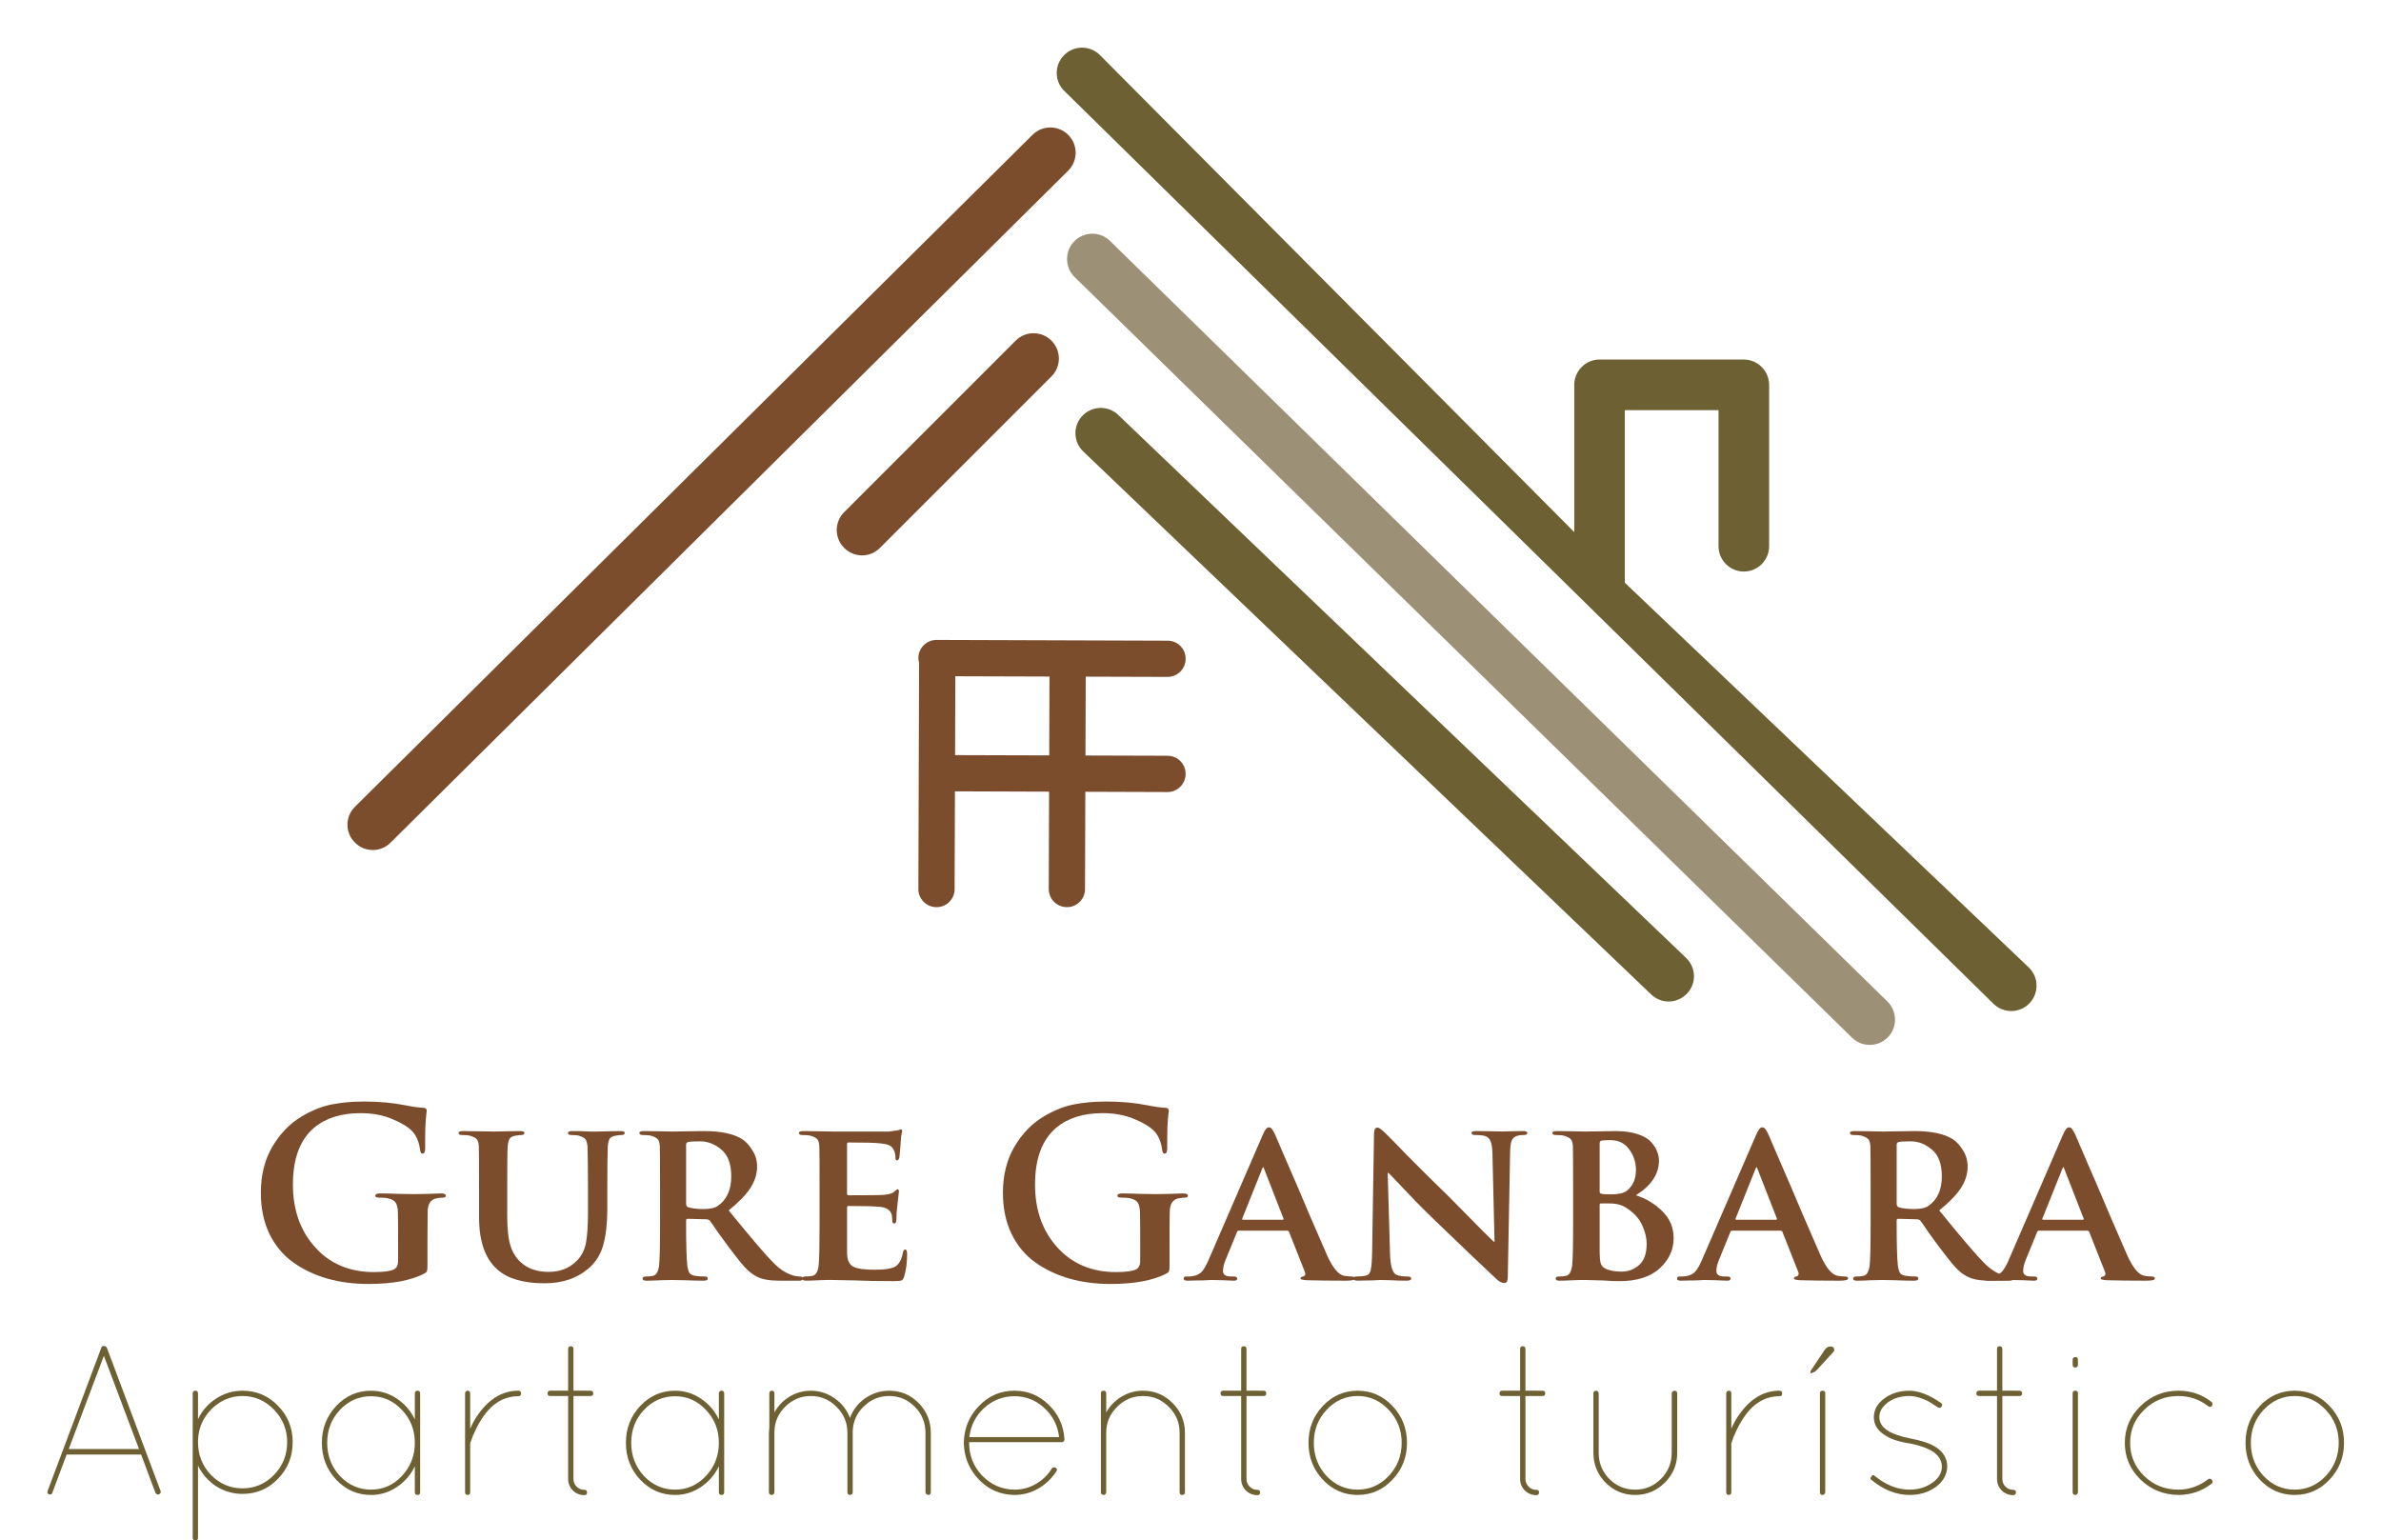<?xml version="1.0" encoding="utf-8"?>
<!-- Generator: Adobe Illustrator 16.0.0, SVG Export Plug-In . SVG Version: 6.00 Build 0)  -->
<!DOCTYPE svg PUBLIC "-//W3C//DTD SVG 1.1//EN" "http://www.w3.org/Graphics/SVG/1.1/DTD/svg11.dtd">
<svg version="1.1" id="Layer_1" xmlns="http://www.w3.org/2000/svg" xmlns:xlink="http://www.w3.org/1999/xlink" x="0px" y="0px"
	 width="268.592px" height="173.778px" viewBox="0 0 268.592 173.778" enable-background="new 0 0 268.592 173.778"
	 xml:space="preserve">
<path fill="#7C4D2D" d="M118.359,85.215l-10.619-0.031l0.028-8.896l10.619,0.033L118.359,85.215z M131.754,85.263l-0.005-0.007
	l-9.301-0.028l0.03-8.895l9.181,0.028c1.13,0.027,2.061-0.866,2.088-1.994c0.018-0.553-0.183-1.069-0.561-1.465
	c-0.378-0.393-0.882-0.619-1.433-0.627l-25.976-0.085c0,0-0.002,0-0.002,0c-0.001,0-0.002,0-0.004,0h-0.078
	c-1.125-0.025-2.066,0.871-2.093,1.995c-0.005,0.201,0.029,0.396,0.08,0.586l-0.08,25.475c-0.027,1.131,0.865,2.063,1.998,2.089
	c0.546,0.014,1.067-0.184,1.46-0.562c0.396-0.379,0.62-0.882,0.629-1.433l0.037-11.07l10.62,0.037l-0.035,10.938
	c-0.027,1.131,0.866,2.063,1.998,2.089c0.547,0.014,1.067-0.184,1.459-0.562c0.395-0.379,0.62-0.882,0.631-1.433l0.036-11.02
	l9.222,0.031c1.128,0.031,2.062-0.872,2.09-1.995c0.015-0.549-0.186-1.071-0.564-1.466
	C132.807,85.495,132.301,85.272,131.754,85.263z M118.612,38.427c-1.115-1.114-2.93-1.114-4.039,0L95.227,57.777
	c-0.539,0.536-0.836,1.25-0.836,2.019c0,0.757,0.297,1.478,0.836,2.011c0.538,0.542,1.254,0.845,2.02,0.845
	c0.764,0,1.477-0.302,2.016-0.843l19.349-19.346C119.726,41.351,119.726,39.543,118.612,38.427z M121.339,17.235
	c0-0.768-0.299-1.482-0.836-2.018c-1.111-1.117-2.919-1.117-4.036,0c-0.005,0-76.432,75.801-76.432,75.801
	c-0.542,0.537-0.839,1.249-0.839,2.015c0,0.763,0.296,1.478,0.839,2.011c0.533,0.547,1.257,0.846,2.025,0.846
	c0.757,0,1.478-0.299,2.011-0.846l76.431-75.794C121.041,18.714,121.339,17.993,121.339,17.235z"/>
<path fill="#6D6133" d="M228.903,109.178L183.29,65.733V46.271h10.571v15.348c0,1.578,1.28,2.856,2.853,2.856
	c1.573,0,2.854-1.279,2.854-2.856V43.417c0-1.57-1.28-2.857-2.854-2.857h-16.28c-1.569,0-2.848,1.287-2.848,2.857v16.609
	L124.079,6.211c-0.537-0.542-1.261-0.836-2.016-0.836c-0.766,0-1.483,0.294-2.012,0.836l-0.004,0.002
	c-0.543,0.538-0.841,1.25-0.841,2.019c0,0.757,0.298,1.476,0.841,2.014l104.81,102.971c0.539,0.536,1.263,0.836,2.022,0.836
	c0.762,0,1.484-0.3,2.022-0.836c0.538-0.544,0.835-1.262,0.835-2.019C229.738,110.435,229.441,109.721,228.903,109.178z
	 M126.19,46.852c-1.109-1.114-2.924-1.114-4.035,0c-0.542,0.538-0.838,1.252-0.838,2.021c0,0.76,0.296,1.476,0.838,2.014v0.002
	l64.064,61.25c1.111,1.118,2.915,1.118,4.031,0c0.542-0.537,0.84-1.251,0.84-2.016c0-0.764-0.298-1.476-0.84-2.019L126.19,46.852z"
	/>
<path fill="#9C9076" d="M121.204,31.233c-0.539-0.536-0.831-1.257-0.831-2.016c0-0.762,0.293-1.477,0.831-2.016
	c1.109-1.116,2.924-1.116,4.035,0l87.699,85.802c0.538,0.541,0.83,1.259,0.83,2.022c0,0.763-0.293,1.473-0.83,2.014
	c-1.112,1.114-2.925,1.114-4.04,0L121.204,31.233"/>
<path fill="#7C4D2D" d="M48.221,139.827v2.888c0,0.351-0.018,0.578-0.053,0.683c-0.035,0.088-0.131,0.175-0.289,0.263
	c-1.505,0.787-3.614,1.181-6.326,1.181c-1.663,0-3.203-0.2-4.62-0.604c-1.417-0.402-2.695-1.006-3.833-1.812
	c-1.138-0.805-2.039-1.881-2.704-3.229c-0.647-1.348-0.971-2.896-0.971-4.646c0-1.978,0.429-3.701,1.286-5.171
	c0.875-1.487,1.969-2.625,3.281-3.412c1.138-0.683,2.257-1.138,3.36-1.365c1.12-0.228,2.354-0.341,3.701-0.341
	c1.697,0,3.246,0.14,4.646,0.42c0.893,0.175,1.584,0.271,2.074,0.288c0.245,0.018,0.367,0.122,0.367,0.315
	c0,0.018-0.017,0.166-0.052,0.446c-0.035,0.279-0.07,0.752-0.105,1.417c-0.018,0.666-0.026,1.479-0.026,2.441
	c0,0.367-0.096,0.552-0.289,0.552c-0.141,0-0.228-0.114-0.263-0.342c-0.122-0.944-0.42-1.671-0.893-2.179
	c-0.49-0.508-1.251-0.971-2.284-1.391c-1.033-0.438-2.222-0.656-3.57-0.656c-2.153,0-3.885,0.542-5.198,1.627
	c-1.61,1.348-2.415,3.491-2.415,6.432c0,2.87,0.84,5.232,2.52,7.087c1.68,1.855,3.885,2.783,6.615,2.783
	c1.067,0,1.811-0.097,2.231-0.289c0.333-0.157,0.499-0.481,0.499-0.972v-2.467c0-1.54-0.009-2.573-0.026-3.098
	c-0.017-0.455-0.105-0.797-0.262-1.024c-0.158-0.227-0.446-0.385-0.867-0.472c-0.21-0.053-0.551-0.079-1.023-0.079
	c-0.263,0-0.394-0.069-0.394-0.21c0-0.175,0.184-0.263,0.551-0.263c0.508,0,1.217,0.018,2.126,0.053
	c0.91,0.018,1.47,0.026,1.68,0.026c0.262,0,0.761-0.009,1.496-0.026c0.752-0.035,1.277-0.053,1.575-0.053
	c0.35,0,0.525,0.088,0.525,0.263c0,0.141-0.114,0.21-0.341,0.21c-0.158,0-0.394,0.026-0.709,0.079
	c-0.647,0.122-0.98,0.621-0.998,1.496C48.23,137.202,48.221,138.253,48.221,139.827"/>
<path fill="#7C4D2D" d="M54.041,137.334v-3.281c0-2.905-0.009-4.48-0.026-4.726c-0.017-0.385-0.096-0.656-0.236-0.813
	c-0.14-0.157-0.394-0.289-0.761-0.394c-0.175-0.053-0.472-0.079-0.892-0.079c-0.263,0-0.394-0.078-0.394-0.236
	c0-0.14,0.167-0.21,0.499-0.21c0.455,0,1.103,0.009,1.942,0.026s1.348,0.026,1.522,0.026s0.639-0.009,1.391-0.026
	c0.752-0.018,1.277-0.026,1.575-0.026c0.332,0,0.499,0.07,0.499,0.21c0,0.158-0.122,0.236-0.367,0.236
	c-0.158,0-0.385,0.026-0.683,0.079s-0.508,0.166-0.63,0.341c-0.105,0.175-0.175,0.464-0.21,0.866
	c-0.036,0.473-0.053,2.048-0.053,4.726v3.123c0,1.54,0.14,2.713,0.42,3.518c0.28,0.788,0.726,1.418,1.339,1.891
	c0.752,0.595,1.724,0.893,2.914,0.893c1.26,0,2.293-0.395,3.098-1.182c0.578-0.542,0.945-1.225,1.103-2.048
	c0.157-0.84,0.236-1.969,0.236-3.386v-2.809c0-2.205-0.018-3.78-0.053-4.726c-0.035-0.385-0.114-0.656-0.236-0.813
	c-0.122-0.157-0.367-0.289-0.735-0.394c-0.175-0.053-0.455-0.079-0.84-0.079c-0.263,0-0.394-0.078-0.394-0.236
	c0-0.14,0.158-0.21,0.473-0.21c0.227,0,0.473,0,0.735,0c0.263,0,0.508,0.009,0.735,0.026c0.227,0,0.437,0.009,0.63,0.026
	c0.193,0,0.35,0,0.473,0h0.184c0.035,0,0.403-0.009,1.103-0.026c0.718-0.018,1.251-0.026,1.601-0.026c0.315,0,0.473,0.07,0.473,0.21
	c0,0.158-0.131,0.236-0.394,0.236c-0.157,0-0.385,0.026-0.682,0.079c-0.298,0.053-0.508,0.166-0.63,0.341
	c-0.105,0.175-0.175,0.464-0.21,0.866c-0.035,0.945-0.052,2.521-0.052,4.726v2.389c0,1.522-0.148,2.844-0.446,3.964
	c-0.298,1.119-0.884,2.038-1.759,2.756c-1.277,1.067-2.905,1.602-4.882,1.602c-2.363,0-4.122-0.508-5.276-1.522
	C54.741,142.032,54.041,140.063,54.041,137.334"/>
<path fill="#7C4D2D" d="M77.397,129.144v6.642c0,0.192,0.07,0.324,0.21,0.394c0.438,0.141,1.024,0.21,1.759,0.21
	c0.752,0,1.295-0.122,1.627-0.367c0.998-0.7,1.497-1.803,1.497-3.308c0-1.4-0.368-2.406-1.103-3.019
	c-0.735-0.63-1.54-0.945-2.415-0.945c-0.666,0-1.12,0.026-1.365,0.079C77.467,128.881,77.397,128.986,77.397,129.144 M74.458,137.99
	v-3.938c0-2.678-0.009-4.253-0.026-4.726c-0.017-0.385-0.096-0.656-0.236-0.813c-0.14-0.157-0.394-0.289-0.761-0.394
	c-0.192-0.053-0.499-0.079-0.918-0.079c-0.263,0-0.394-0.078-0.394-0.236c0-0.14,0.175-0.21,0.525-0.21
	c0.472,0,1.085,0.009,1.837,0.026c0.77,0.018,1.208,0.026,1.312,0.026c0.262,0,0.866-0.009,1.811-0.026
	c0.962-0.018,1.558-0.026,1.785-0.026c1.959,0,3.421,0.315,4.384,0.945c0.403,0.279,0.77,0.691,1.103,1.233
	c0.35,0.543,0.525,1.155,0.525,1.838c0,0.822-0.253,1.627-0.761,2.415c-0.508,0.771-1.322,1.61-2.441,2.52
	c2.503,3.081,4.191,5.058,5.066,5.933c0.805,0.805,1.627,1.296,2.467,1.471c0.158,0.035,0.341,0.052,0.551,0.052
	c0.193,0,0.289,0.079,0.289,0.236s-0.149,0.236-0.446,0.236h-2.205c-1.103,0-1.942-0.148-2.52-0.446
	c-0.473-0.228-0.936-0.586-1.391-1.076c-0.456-0.508-1.041-1.242-1.759-2.205c-0.333-0.438-0.761-1.023-1.287-1.759
	c-0.507-0.752-0.805-1.181-0.892-1.286c-0.105-0.104-0.246-0.157-0.42-0.157l-2.074-0.053c-0.122,0-0.184,0.062-0.184,0.184v0.315
	c0,2.38,0.043,3.964,0.131,4.751c0.052,0.385,0.131,0.665,0.236,0.84s0.324,0.289,0.656,0.342c0.332,0.052,0.708,0.078,1.128,0.078
	c0.193,0,0.289,0.079,0.289,0.236s-0.158,0.236-0.473,0.236c-0.525,0-1.251-0.018-2.179-0.053c-0.91-0.017-1.382-0.026-1.417-0.026
	c-0.105,0-0.516,0.01-1.234,0.026c-0.718,0.035-1.251,0.053-1.601,0.053c-0.298,0-0.446-0.079-0.446-0.236s0.122-0.236,0.368-0.236
	c0.332,0,0.604-0.026,0.813-0.078c0.368-0.088,0.595-0.481,0.683-1.182C74.422,142.111,74.458,140.527,74.458,137.99"/>
<path fill="#7C4D2D" d="M92.453,137.99v-3.938c0-2.678-0.009-4.253-0.026-4.726c-0.017-0.385-0.096-0.656-0.236-0.813
	s-0.394-0.289-0.761-0.394c-0.193-0.053-0.499-0.079-0.918-0.079c-0.263,0-0.394-0.078-0.394-0.236c0-0.14,0.175-0.21,0.525-0.21
	c0.456,0,1.077,0.009,1.864,0.026c0.805,0.018,1.295,0.026,1.47,0.026h6.3c0.07,0,0.394-0.044,0.971-0.131
	c0.036,0,0.096-0.018,0.184-0.053c0.087-0.035,0.148-0.053,0.184-0.053c0.105,0,0.158,0.07,0.158,0.21
	c0,0.035-0.018,0.105-0.053,0.21c-0.017,0.088-0.043,0.245-0.079,0.473c-0.018,0.21-0.035,0.464-0.053,0.762
	c0,0.017-0.017,0.245-0.052,0.682c-0.035,0.421-0.062,0.683-0.079,0.788c-0.052,0.245-0.14,0.367-0.262,0.367
	c-0.123,0-0.184-0.096-0.184-0.289c0-0.332-0.053-0.604-0.158-0.813c-0.105-0.245-0.253-0.429-0.446-0.551s-0.551-0.21-1.076-0.263
	c-0.525-0.07-1.732-0.105-3.623-0.105c-0.105,0-0.158,0.07-0.158,0.21v5.513c0,0.158,0.053,0.236,0.158,0.236
	c2.345,0,3.692-0.018,4.042-0.053c0.542-0.052,0.91-0.166,1.103-0.341c0.227-0.192,0.35-0.289,0.368-0.289
	c0.122,0,0.184,0.079,0.184,0.236c0,0.035-0.062,0.578-0.184,1.628c-0.07,0.595-0.105,1.094-0.105,1.496
	c0,0.332-0.079,0.499-0.236,0.499c-0.141,0-0.21-0.062-0.21-0.185c0-0.035-0.009-0.148-0.026-0.341
	c-0.017-0.21-0.035-0.367-0.053-0.473c-0.157-0.508-0.586-0.796-1.286-0.866c-0.56-0.069-1.768-0.104-3.623-0.104
	c-0.087,0-0.131,0.078-0.131,0.236v1.784v3.308c0.018,0.753,0.236,1.251,0.656,1.496c0.438,0.246,1.26,0.368,2.468,0.368
	c1.015,0,1.741-0.097,2.179-0.289c0.508-0.228,0.84-0.778,0.998-1.653c0.052-0.228,0.14-0.342,0.262-0.342
	c0.141,0,0.21,0.175,0.21,0.525c0,0.928-0.105,1.75-0.315,2.468c-0.069,0.279-0.174,0.445-0.315,0.498
	c-0.14,0.053-0.446,0.079-0.918,0.079c-1.697,0-3.115-0.026-4.252-0.079c-1.505-0.035-2.398-0.053-2.678-0.053
	c-0.07,0-0.253,0-0.551,0c-0.298,0.018-0.551,0.026-0.761,0.026c-0.735,0.035-1.269,0.053-1.601,0.053
	c-0.298,0-0.446-0.079-0.446-0.236s0.122-0.236,0.367-0.236c0.333,0,0.604-0.026,0.814-0.078c0.368-0.088,0.595-0.481,0.683-1.182
	C92.418,142.111,92.453,140.527,92.453,137.99"/>
<path fill="#7C4D2D" d="M131.932,139.827v2.888c-0.001,0.351-0.018,0.578-0.053,0.683c-0.035,0.088-0.132,0.175-0.288,0.263
	c-1.506,0.787-3.614,1.181-6.326,1.181c-1.663,0-3.204-0.2-4.62-0.604c-1.418-0.402-2.696-1.006-3.833-1.812
	c-1.138-0.805-2.04-1.881-2.704-3.229c-0.648-1.348-0.971-2.896-0.971-4.646c0-1.978,0.428-3.701,1.286-5.171
	c0.875-1.487,1.968-2.625,3.281-3.412c1.137-0.683,2.257-1.138,3.36-1.365c1.12-0.228,2.354-0.341,3.701-0.341
	c1.697,0,3.246,0.14,4.646,0.42c0.892,0.175,1.583,0.271,2.073,0.288c0.245,0.018,0.367,0.122,0.368,0.315
	c-0.001,0.018-0.019,0.166-0.053,0.446c-0.035,0.279-0.07,0.752-0.105,1.417c-0.018,0.666-0.026,1.479-0.026,2.441
	c0,0.367-0.097,0.552-0.288,0.552c-0.141,0-0.229-0.114-0.263-0.342c-0.123-0.944-0.421-1.671-0.893-2.179
	c-0.49-0.508-1.252-0.971-2.284-1.391c-1.032-0.438-2.223-0.656-3.569-0.656c-2.153,0-3.886,0.542-5.198,1.627
	c-1.61,1.348-2.416,3.491-2.415,6.432c0,2.87,0.839,5.232,2.52,7.087c1.679,1.855,3.884,2.783,6.615,2.783
	c1.067,0,1.811-0.097,2.231-0.289c0.332-0.157,0.497-0.481,0.498-0.972v-2.467c-0.001-1.54-0.009-2.573-0.026-3.098
	c-0.018-0.455-0.105-0.797-0.262-1.024c-0.158-0.227-0.447-0.385-0.866-0.472c-0.211-0.053-0.553-0.079-1.024-0.079
	c-0.263,0-0.395-0.069-0.394-0.21c-0.001-0.175,0.183-0.263,0.552-0.263c0.507,0,1.215,0.018,2.126,0.053
	c0.909,0.018,1.469,0.026,1.68,0.026c0.262,0,0.761-0.009,1.496-0.026c0.753-0.035,1.277-0.053,1.575-0.053
	c0.35,0,0.524,0.088,0.525,0.263c-0.001,0.141-0.114,0.21-0.342,0.21c-0.158,0-0.395,0.026-0.709,0.079
	c-0.647,0.122-0.979,0.621-0.997,1.496C131.941,137.202,131.931,138.253,131.932,139.827"/>
<path fill="#7C4D2D" d="M140.22,137.597h4.462c0.105,0,0.14-0.044,0.105-0.132l-2.179-5.591c-0.053-0.141-0.088-0.21-0.105-0.21
	c-0.035,0-0.079,0.069-0.131,0.21l-2.231,5.564C140.088,137.544,140.115,137.597,140.22,137.597 M145.181,138.83h-5.434
	c-0.105,0-0.176,0.053-0.21,0.157l-1.234,3.019c-0.228,0.525-0.341,0.98-0.341,1.365c0,0.42,0.306,0.63,0.919,0.63h0.341
	c0.228,0,0.342,0.079,0.342,0.236s-0.123,0.236-0.368,0.236c-0.263,0-0.7-0.018-1.312-0.053c-0.596-0.017-1.016-0.026-1.26-0.026
	c-0.053,0-0.219,0.01-0.499,0.026c-0.28,0.018-0.63,0.026-1.05,0.026c-0.402,0.018-0.779,0.026-1.129,0.026
	c-0.28,0-0.42-0.079-0.42-0.236s0.087-0.236,0.263-0.236c0.069,0,0.184,0,0.341,0c0.158-0.017,0.271-0.026,0.342-0.026
	c0.489-0.069,0.866-0.253,1.129-0.551c0.262-0.315,0.524-0.787,0.787-1.418l6.037-13.938c0.245-0.595,0.473-0.893,0.683-0.893
	c0.158,0,0.271,0.053,0.342,0.157c0.087,0.088,0.201,0.271,0.341,0.552c0.158,0.351,0.612,1.408,1.365,3.176
	c0.77,1.75,1.609,3.711,2.52,5.881c0.928,2.152,1.593,3.684,1.995,4.594c0.647,1.47,1.304,2.266,1.969,2.389
	c0.333,0.052,0.621,0.078,0.866,0.078c0.21,0,0.315,0.079,0.315,0.236s-0.333,0.236-0.997,0.236c-1.663,0-3.143-0.018-4.437-0.053
	c-0.455-0.035-0.683-0.096-0.683-0.184c0-0.14,0.096-0.219,0.289-0.236c0.087-0.017,0.157-0.069,0.21-0.157
	c0.052-0.105,0.052-0.219,0-0.341l-1.785-4.516C145.382,138.883,145.303,138.83,145.181,138.83"/>
<path fill="#7C4D2D" d="M156.542,132.32l0.262,9.108c0.035,1.435,0.298,2.24,0.788,2.415c0.314,0.105,0.718,0.157,1.207,0.157
	c0.263,0,0.394,0.079,0.394,0.236s-0.175,0.236-0.524,0.236c-0.595,0-1.234-0.018-1.916-0.053c-0.666-0.017-1.024-0.026-1.077-0.026
	c-0.035,0-0.184,0.01-0.445,0.026c-0.263,0.018-0.587,0.026-0.972,0.026c-0.367,0.018-0.726,0.026-1.076,0.026
	s-0.525-0.079-0.525-0.236s0.122-0.236,0.368-0.236c0.42,0,0.77-0.035,1.05-0.104c0.298-0.07,0.481-0.28,0.551-0.63
	c0.088-0.368,0.141-1.06,0.158-2.074l0.21-13.229c0-0.508,0.131-0.762,0.394-0.762c0.175,0,0.508,0.245,0.997,0.735l0.762,0.761
	c0.508,0.525,1.05,1.086,1.627,1.681c0.595,0.595,1.339,1.338,2.231,2.23c0.893,0.876,1.724,1.689,2.494,2.441
	c0.437,0.438,1.05,1.06,1.837,1.864c0.805,0.805,1.506,1.514,2.101,2.126c0.612,0.595,0.962,0.936,1.05,1.023h0.104l-0.235-9.922
	c-0.018-0.666-0.088-1.129-0.211-1.392c-0.104-0.279-0.297-0.473-0.577-0.577c-0.228-0.088-0.63-0.132-1.207-0.132
	c-0.246,0-0.368-0.078-0.368-0.236c0-0.14,0.193-0.21,0.578-0.21c0.455,0,1.032,0.009,1.732,0.026
	c0.699,0.018,1.103,0.026,1.207,0.026c0.018,0,0.28-0.009,0.788-0.026c0.524-0.018,1.015-0.026,1.47-0.026
	c0.351,0,0.525,0.07,0.525,0.21c0,0.158-0.132,0.236-0.395,0.236c-0.279,0-0.516,0.026-0.708,0.079
	c-0.315,0.088-0.534,0.263-0.656,0.524c-0.105,0.246-0.167,0.683-0.185,1.312l-0.262,14.07c0,0.473-0.123,0.709-0.368,0.709
	c-0.314,0-0.63-0.157-0.944-0.473c-1.575-1.47-3.824-3.613-6.747-6.432c-0.734-0.699-1.522-1.479-2.362-2.336
	c-0.84-0.875-1.531-1.602-2.073-2.179c-0.543-0.577-0.866-0.909-0.972-0.997H156.542"/>
<path fill="#7C4D2D" d="M180.451,135.916v5.066c0,0.771,0.043,1.295,0.131,1.575c0.105,0.279,0.332,0.489,0.683,0.63
	c0.455,0.175,1.007,0.263,1.654,0.263c0.752,0,1.408-0.245,1.969-0.735c0.577-0.489,0.866-1.295,0.866-2.415
	c0-0.647-0.167-1.339-0.499-2.073c-0.332-0.735-0.893-1.365-1.68-1.891c-0.525-0.385-1.19-0.577-1.995-0.577h-0.998
	C180.494,135.759,180.451,135.812,180.451,135.916 M180.451,129.039v5.381c0,0.122,0.053,0.201,0.157,0.236
	c0.21,0.053,0.568,0.079,1.076,0.079c0.875,0,1.479-0.132,1.812-0.395c0.699-0.542,1.05-1.329,1.05-2.362
	c0-0.857-0.253-1.627-0.761-2.31c-0.49-0.7-1.199-1.05-2.127-1.05c-0.508,0-0.84,0.017-0.997,0.052
	C180.52,128.688,180.451,128.812,180.451,129.039 M177.458,137.99v-3.938c0-2.678-0.009-4.253-0.025-4.726
	c-0.018-0.385-0.097-0.656-0.236-0.813c-0.141-0.157-0.395-0.289-0.762-0.394c-0.192-0.053-0.499-0.079-0.919-0.079
	c-0.262,0-0.394-0.078-0.394-0.236c0-0.14,0.175-0.21,0.525-0.21c0.473,0,1.085,0.009,1.837,0.026
	c0.771,0.018,1.199,0.026,1.286,0.026c0.421,0,1.041-0.009,1.864-0.026c0.84-0.018,1.374-0.026,1.602-0.026
	c0.979,0,1.811,0.114,2.493,0.342c0.7,0.227,1.208,0.524,1.522,0.893c0.333,0.367,0.561,0.726,0.683,1.076
	c0.141,0.332,0.21,0.673,0.21,1.023c0,1.505-0.866,2.809-2.599,3.911c1.12,0.351,2.109,0.945,2.967,1.785
	c0.856,0.84,1.286,1.854,1.286,3.045c0,1.312-0.525,2.45-1.575,3.412c-1.05,0.963-2.572,1.444-4.567,1.444
	c-0.438,0-1.05-0.026-1.838-0.079c-1.05-0.035-1.706-0.053-1.969-0.053c-0.069,0-0.253,0-0.551,0
	c-0.298,0.018-0.552,0.026-0.762,0.026c-0.735,0.035-1.269,0.053-1.602,0.053c-0.297,0-0.446-0.079-0.446-0.236
	s0.123-0.236,0.368-0.236c0.332,0,0.604-0.026,0.813-0.078c0.367-0.088,0.595-0.481,0.683-1.182
	C177.422,142.111,177.458,140.527,177.458,137.99"/>
<path fill="#7C4D2D" d="M195.875,137.597h4.463c0.104,0,0.141-0.044,0.104-0.132l-2.179-5.591c-0.052-0.141-0.088-0.21-0.104-0.21
	c-0.035,0-0.079,0.069-0.132,0.21l-2.23,5.564C195.745,137.544,195.771,137.597,195.875,137.597 M200.837,138.83h-5.435
	c-0.104,0-0.175,0.053-0.21,0.157l-1.233,3.019c-0.228,0.525-0.341,0.98-0.341,1.365c0,0.42,0.306,0.63,0.918,0.63h0.342
	c0.228,0,0.341,0.079,0.341,0.236s-0.122,0.236-0.367,0.236c-0.263,0-0.7-0.018-1.312-0.053c-0.595-0.017-1.015-0.026-1.26-0.026
	c-0.053,0-0.22,0.01-0.499,0.026c-0.279,0.018-0.63,0.026-1.05,0.026c-0.403,0.018-0.778,0.026-1.129,0.026
	c-0.279,0-0.42-0.079-0.42-0.236s0.088-0.236,0.263-0.236c0.069,0,0.184,0,0.341,0c0.157-0.017,0.271-0.026,0.342-0.026
	c0.489-0.069,0.866-0.253,1.128-0.551c0.263-0.315,0.525-0.787,0.788-1.418l6.037-13.938c0.245-0.595,0.473-0.893,0.683-0.893
	c0.157,0,0.271,0.053,0.342,0.157c0.087,0.088,0.2,0.271,0.341,0.552c0.157,0.351,0.612,1.408,1.365,3.176
	c0.77,1.75,1.61,3.711,2.52,5.881c0.928,2.152,1.593,3.684,1.995,4.594c0.647,1.47,1.304,2.266,1.969,2.389
	c0.332,0.052,0.621,0.078,0.866,0.078c0.21,0,0.315,0.079,0.315,0.236s-0.333,0.236-0.998,0.236c-1.662,0-3.141-0.018-4.436-0.053
	c-0.456-0.035-0.683-0.096-0.683-0.184c0-0.14,0.096-0.219,0.288-0.236c0.088-0.017,0.158-0.069,0.21-0.157
	c0.053-0.105,0.053-0.219,0-0.341l-1.784-4.516C201.038,138.883,200.959,138.83,200.837,138.83"/>
<path fill="#7C4D2D" d="M213.957,129.144v6.642c0,0.192,0.07,0.324,0.21,0.394c0.438,0.141,1.024,0.21,1.759,0.21
	c0.753,0,1.296-0.122,1.628-0.367c0.997-0.7,1.496-1.803,1.496-3.308c0-1.4-0.367-2.406-1.103-3.019
	c-0.735-0.63-1.54-0.945-2.415-0.945c-0.664,0-1.12,0.026-1.365,0.079C214.027,128.881,213.957,128.986,213.957,129.144
	 M211.017,137.99v-3.938c0-2.678-0.009-4.253-0.026-4.726c-0.018-0.385-0.097-0.656-0.236-0.813s-0.394-0.289-0.762-0.394
	c-0.191-0.053-0.498-0.079-0.918-0.079c-0.263,0-0.395-0.078-0.395-0.236c0-0.14,0.176-0.21,0.525-0.21
	c0.473,0,1.085,0.009,1.838,0.026c0.77,0.018,1.207,0.026,1.312,0.026c0.262,0,0.866-0.009,1.811-0.026
	c0.963-0.018,1.558-0.026,1.785-0.026c1.961,0,3.422,0.315,4.384,0.945c0.402,0.279,0.771,0.691,1.103,1.233
	c0.351,0.543,0.525,1.155,0.525,1.838c0,0.822-0.254,1.627-0.762,2.415c-0.507,0.771-1.32,1.61-2.441,2.52
	c2.503,3.081,4.192,5.058,5.066,5.933c0.806,0.805,1.628,1.296,2.468,1.471c0.157,0.035,0.341,0.052,0.551,0.052
	c0.193,0,0.289,0.079,0.289,0.236s-0.148,0.236-0.446,0.236h-2.205c-1.103,0-1.942-0.148-2.52-0.446
	c-0.473-0.228-0.937-0.586-1.392-1.076c-0.454-0.508-1.041-1.242-1.759-2.205c-0.332-0.438-0.762-1.023-1.286-1.759
	c-0.507-0.752-0.805-1.181-0.893-1.286c-0.105-0.104-0.244-0.157-0.42-0.157l-2.074-0.053c-0.122,0-0.184,0.062-0.184,0.184v0.315
	c0,2.38,0.045,3.964,0.132,4.751c0.052,0.385,0.131,0.665,0.236,0.84c0.104,0.175,0.323,0.289,0.656,0.342
	c0.333,0.052,0.708,0.078,1.128,0.078c0.193,0,0.289,0.079,0.289,0.236s-0.157,0.236-0.473,0.236c-0.524,0-1.251-0.018-2.179-0.053
	c-0.909-0.017-1.382-0.026-1.417-0.026c-0.105,0-0.517,0.01-1.234,0.026c-0.717,0.035-1.251,0.053-1.601,0.053
	c-0.297,0-0.446-0.079-0.446-0.236s0.123-0.236,0.367-0.236c0.333,0,0.604-0.026,0.813-0.078c0.368-0.088,0.596-0.481,0.683-1.182
	C210.982,142.111,211.017,140.527,211.017,137.99"/>
<path fill="#7C4D2D" d="M230.482,137.597h4.463c0.104,0,0.141-0.044,0.104-0.132l-2.179-5.591c-0.052-0.141-0.087-0.21-0.104-0.21
	c-0.034,0-0.079,0.069-0.131,0.21l-2.231,5.564C230.351,137.544,230.377,137.597,230.482,137.597 M235.444,138.83h-5.434
	c-0.105,0-0.175,0.053-0.211,0.157l-1.233,3.019c-0.228,0.525-0.341,0.98-0.341,1.365c0,0.42,0.307,0.63,0.918,0.63h0.342
	c0.228,0,0.341,0.079,0.341,0.236s-0.122,0.236-0.367,0.236c-0.263,0-0.7-0.018-1.312-0.053c-0.595-0.017-1.015-0.026-1.26-0.026
	c-0.053,0-0.219,0.01-0.499,0.026c-0.279,0.018-0.63,0.026-1.05,0.026c-0.402,0.018-0.778,0.026-1.129,0.026
	c-0.279,0-0.42-0.079-0.42-0.236s0.088-0.236,0.263-0.236c0.07,0,0.184,0,0.341,0c0.157-0.017,0.271-0.026,0.342-0.026
	c0.49-0.069,0.866-0.253,1.128-0.551c0.263-0.315,0.525-0.787,0.788-1.418l6.037-13.938c0.245-0.595,0.473-0.893,0.683-0.893
	c0.157,0,0.271,0.053,0.342,0.157c0.087,0.088,0.201,0.271,0.341,0.552c0.157,0.351,0.612,1.408,1.365,3.176
	c0.771,1.75,1.61,3.711,2.52,5.881c0.928,2.152,1.593,3.684,1.995,4.594c0.648,1.47,1.305,2.266,1.969,2.389
	c0.333,0.052,0.622,0.078,0.866,0.078c0.21,0,0.315,0.079,0.315,0.236s-0.332,0.236-0.998,0.236c-1.662,0-3.141-0.018-4.436-0.053
	c-0.455-0.035-0.683-0.096-0.683-0.184c0-0.14,0.097-0.219,0.288-0.236c0.088-0.017,0.158-0.069,0.21-0.157
	c0.053-0.105,0.053-0.219,0-0.341l-1.784-4.516C235.645,138.883,235.567,138.83,235.444,138.83"/>
<path fill="#6D6133" d="M11.718,152.946l-3.96,10.513h7.92L11.718,152.946 M17.526,168.379l-1.608-4.297h-8.4l-1.608,4.297
	c-0.032,0.144-0.12,0.216-0.264,0.216H5.598c-0.032-0.016-0.056-0.024-0.072-0.024c-0.176-0.08-0.224-0.216-0.144-0.408
	l6.048-16.128c0.048-0.159,0.152-0.224,0.312-0.191c0.128,0,0.232,0.063,0.312,0.191l6.048,16.128
	c0.081,0.177,0.024,0.312-0.168,0.408c-0.016,0-0.04,0.009-0.072,0.024h-0.024C17.709,168.595,17.606,168.522,17.526,168.379"/>
<path fill="#6D6133" d="M22.337,162.475v0.216c0,1.44,0.488,2.672,1.464,3.696c0.992,1.008,2.176,1.512,3.552,1.512
	c1.376,0,2.561-0.504,3.552-1.512c0.993-1.024,1.488-2.256,1.488-3.696c0-1.424-0.496-2.648-1.488-3.672
	c-0.991-1.023-2.175-1.536-3.552-1.536c-1.328,0-2.488,0.488-3.48,1.464C22.897,159.922,22.385,161.099,22.337,162.475
	 M21.737,173.467v-10.536v-0.24v-0.24v-5.256c0-0.208,0.104-0.312,0.312-0.312c0.192,0,0.288,0.104,0.288,0.312v2.904
	c0.464-0.976,1.145-1.752,2.041-2.328c0.911-0.592,1.903-0.888,2.976-0.888c1.583,0,2.919,0.567,4.007,1.704
	c1.104,1.119,1.656,2.487,1.656,4.104s-0.552,2.992-1.656,4.128c-1.087,1.137-2.424,1.704-4.007,1.704
	c-1.073,0-2.065-0.288-2.976-0.864c-0.896-0.592-1.577-1.368-2.041-2.328v8.137c0,0.207-0.096,0.312-0.288,0.312
	C21.841,173.778,21.737,173.674,21.737,173.467"/>
<path fill="#6D6133" d="M38.349,166.507c0.977,1.023,2.145,1.536,3.504,1.536c1.36,0,2.52-0.513,3.479-1.536
	c0.977-1.041,1.464-2.289,1.464-3.744c0-1.456-0.488-2.696-1.464-3.72c-0.96-1.024-2.119-1.536-3.479-1.536
	c-1.36,0-2.528,0.512-3.504,1.536c-0.96,1.023-1.439,2.264-1.439,3.72C36.91,164.218,37.389,165.466,38.349,166.507 M47.109,156.883
	c0.192,0,0.288,0.104,0.289,0.312v11.136c0,0.208-0.097,0.312-0.289,0.312c-0.208,0-0.312-0.104-0.312-0.312v-2.928
	c-0.463,0.976-1.144,1.761-2.04,2.353c-0.88,0.592-1.848,0.888-2.904,0.888c-1.536,0-2.848-0.576-3.936-1.729
	c-1.072-1.151-1.608-2.535-1.608-4.151s0.537-3,1.608-4.152c1.088-1.151,2.4-1.728,3.936-1.728c1.056,0,2.024,0.296,2.904,0.888
	c0.896,0.592,1.577,1.376,2.04,2.352v-2.928C46.797,156.986,46.901,156.883,47.109,156.883"/>
<path fill="#6D6133" d="M52.464,168.33v-5.496c-0.016-0.031-0.016-0.08,0-0.144v-5.496c0-0.08,0.024-0.152,0.072-0.216
	c0.063-0.063,0.136-0.096,0.216-0.096c0.192,0,0.288,0.104,0.288,0.312v3.984c0.224-0.528,0.472-0.992,0.744-1.393
	c1.296-1.936,2.856-2.903,4.68-2.903c0.208,0,0.312,0.104,0.312,0.312s-0.104,0.312-0.312,0.312c-1.312,0-2.448,0.536-3.408,1.607
	c-0.656,0.753-1.232,1.72-1.728,2.904l-0.288,0.815v5.496c0,0.208-0.096,0.312-0.288,0.312S52.464,168.538,52.464,168.33"/>
<path fill="#6D6133" d="M66.611,156.883c0.208,0,0.312,0.104,0.312,0.312c0,0.192-0.104,0.288-0.312,0.288h-1.92v9.36
	c0,0.336,0.12,0.624,0.36,0.863c0.24,0.24,0.528,0.36,0.864,0.36c0.208,0,0.312,0.096,0.312,0.288c0,0.208-0.104,0.312-0.312,0.312
	c-0.496,0-0.928-0.176-1.296-0.527c-0.352-0.368-0.528-0.801-0.528-1.296v-9.36h-2.016c-0.208,0-0.312-0.096-0.312-0.288
	c0-0.208,0.104-0.312,0.312-0.312h2.016v-4.704c0-0.208,0.096-0.312,0.288-0.312c0.208,0,0.312,0.104,0.312,0.312v4.704H66.611"/>
<path fill="#6D6133" d="M72.645,166.507c0.976,1.023,2.144,1.536,3.504,1.536c1.359,0,2.52-0.513,3.48-1.536
	c0.976-1.041,1.464-2.289,1.464-3.744c0-1.456-0.488-2.696-1.464-3.72c-0.96-1.024-2.121-1.536-3.48-1.536
	c-1.36,0-2.528,0.512-3.504,1.536c-0.96,1.023-1.44,2.264-1.44,3.72C71.205,164.218,71.685,165.466,72.645,166.507 M81.405,156.883
	c0.192,0,0.288,0.104,0.288,0.312v11.136c0,0.208-0.096,0.312-0.288,0.312c-0.208,0-0.312-0.104-0.312-0.312v-2.928
	c-0.464,0.976-1.144,1.761-2.04,2.353c-0.88,0.592-1.848,0.888-2.904,0.888c-1.536,0-2.848-0.576-3.936-1.729
	c-1.072-1.151-1.608-2.535-1.608-4.151s0.536-3,1.608-4.152c1.088-1.151,2.4-1.728,3.936-1.728c1.056,0,2.024,0.296,2.904,0.888
	c0.896,0.592,1.576,1.376,2.04,2.352v-2.928C81.093,156.986,81.197,156.883,81.405,156.883"/>
<path fill="#6D6133" d="M104.4,168.33v-6.695c0-1.152-0.4-2.128-1.2-2.929c-0.8-0.815-1.76-1.224-2.88-1.224s-2.08,0.393-2.88,1.176
	c-0.8,0.769-1.216,1.704-1.248,2.809v0.168v6.695c0,0.049-0.008,0.081-0.024,0.097c0,0.016,0,0.023,0,0.023l-0.024,0.048
	c-0.017,0.017-0.024,0.032-0.024,0.049c-0.064,0.063-0.144,0.096-0.24,0.096c-0.192,0-0.288-0.104-0.288-0.312v-6.695
	c0-1.152-0.408-2.128-1.224-2.929c-0.8-0.815-1.769-1.224-2.904-1.224c-1.104,0-2.056,0.393-2.856,1.176
	c-0.8,0.769-1.216,1.704-1.248,2.809v6.863c0,0.049-0.016,0.104-0.048,0.168c-0.017,0.017-0.024,0.032-0.024,0.049h-0.024
	l-0.024,0.023c-0.048,0.048-0.104,0.072-0.168,0.072H87c-0.176-0.032-0.264-0.136-0.264-0.312v-6.695
	c0-0.129,0.016-0.32,0.048-0.576v-3.864c0-0.208,0.096-0.312,0.288-0.312c0.192,0,0.288,0.104,0.288,0.312v2.136
	c0.416-0.752,0.984-1.344,1.704-1.775c0.736-0.448,1.536-0.672,2.4-0.672c0.992,0,1.888,0.288,2.688,0.863
	c0.816,0.561,1.392,1.297,1.728,2.208c0.336-0.911,0.904-1.647,1.704-2.208c0.816-0.575,1.728-0.863,2.736-0.863
	c1.296,0,2.4,0.464,3.312,1.392c0.912,0.928,1.368,2.048,1.368,3.36v6.695c0,0.208-0.096,0.312-0.288,0.312
	c-0.08,0-0.152-0.032-0.216-0.096C104.432,168.482,104.4,168.411,104.4,168.33"/>
<path fill="#6D6133" d="M114.436,157.507c-1.296,0-2.432,0.439-3.408,1.319c-0.96,0.88-1.521,1.977-1.68,3.288h10.128
	c-0.16-1.312-0.72-2.408-1.68-3.288S115.716,157.507,114.436,157.507 M114.436,168.643c-1.568-0.016-2.904-0.592-4.008-1.729
	c-1.104-1.151-1.672-2.535-1.704-4.151c0.032-1.632,0.6-3.016,1.704-4.152c1.104-1.151,2.44-1.728,4.008-1.728
	c1.488,0,2.769,0.52,3.84,1.56c1.088,1.04,1.688,2.328,1.8,3.864v0.023v0.049v0.023c-0.032,0.192-0.128,0.288-0.288,0.288h-10.464
	v0.072c0,1.439,0.496,2.68,1.488,3.72c1.008,1.023,2.216,1.544,3.624,1.561c0.88,0,1.688-0.217,2.424-0.648
	c0.752-0.432,1.352-1.017,1.8-1.752c0.096-0.128,0.24-0.152,0.432-0.072c0.16,0.096,0.184,0.232,0.072,0.408
	c-0.512,0.8-1.191,1.448-2.04,1.944C116.292,168.402,115.396,168.643,114.436,168.643"/>
<path fill="#6D6133" d="M133.069,168.33v-6.695c0-1.152-0.407-2.128-1.224-2.929c-0.8-0.815-1.768-1.224-2.904-1.224
	c-1.136,0-2.111,0.408-2.928,1.224c-0.815,0.801-1.224,1.776-1.224,2.929v6.695c0,0.081-0.024,0.145-0.072,0.192
	c-0.048,0.08-0.12,0.12-0.216,0.12h-0.048h-0.049l-0.023-0.024c-0.016-0.016-0.032-0.023-0.048-0.023s-0.04-0.016-0.072-0.048
	c-0.016-0.017-0.024-0.032-0.024-0.049c-0.032-0.032-0.048-0.071-0.048-0.119v-0.049v-6.695v-0.192v-4.271
	c0-0.192,0.104-0.288,0.312-0.288c0.191,0,0.288,0.096,0.288,0.288v2.159c0.416-0.735,0.992-1.328,1.728-1.775
	c0.736-0.448,1.544-0.672,2.424-0.672c1.296,0,2.408,0.464,3.336,1.392s1.393,2.048,1.393,3.36v6.695
	c0,0.208-0.104,0.312-0.312,0.312C133.166,168.643,133.069,168.538,133.069,168.33"/>
<path fill="#6D6133" d="M142.532,156.883c0.208,0,0.312,0.104,0.312,0.312c0,0.192-0.104,0.288-0.312,0.288h-1.92v9.36
	c0,0.336,0.12,0.624,0.36,0.863c0.24,0.24,0.528,0.36,0.864,0.36c0.207,0,0.312,0.096,0.312,0.288c0,0.208-0.104,0.312-0.312,0.312
	c-0.496,0-0.928-0.176-1.297-0.527c-0.352-0.368-0.527-0.801-0.527-1.296v-9.36h-2.017c-0.207,0-0.312-0.096-0.312-0.288
	c0-0.208,0.104-0.312,0.312-0.312h2.017v-4.704c0-0.208,0.096-0.312,0.288-0.312c0.207,0,0.312,0.104,0.312,0.312v4.704H142.532"/>
<path fill="#6D6133" d="M149.646,159.043c-0.96,1.023-1.44,2.264-1.44,3.72c0,1.455,0.48,2.703,1.44,3.744
	c0.976,1.023,2.144,1.536,3.504,1.536c1.359,0,2.527-0.513,3.504-1.536c0.976-1.041,1.464-2.289,1.464-3.744
	c0-1.456-0.488-2.696-1.464-3.72c-0.977-1.041-2.145-1.561-3.504-1.561C151.79,157.482,150.622,158.002,149.646,159.043
	 M149.213,166.914c-1.072-1.151-1.607-2.535-1.607-4.151s0.535-3,1.607-4.152c1.088-1.151,2.4-1.728,3.937-1.728
	s2.848,0.576,3.936,1.728c1.088,1.152,1.632,2.536,1.632,4.152s-0.544,3-1.632,4.151c-1.088,1.152-2.399,1.729-3.936,1.729
	S150.301,168.066,149.213,166.914"/>
<path fill="#6D6133" d="M174,156.883c0.208,0,0.312,0.104,0.312,0.312c0,0.192-0.104,0.288-0.312,0.288h-1.92v9.36
	c0,0.336,0.12,0.624,0.36,0.863c0.239,0.24,0.527,0.36,0.863,0.36c0.208,0,0.312,0.096,0.312,0.288c0,0.208-0.104,0.312-0.312,0.312
	c-0.496,0-0.928-0.176-1.296-0.527c-0.353-0.368-0.527-0.801-0.527-1.296v-9.36h-2.017c-0.208,0-0.312-0.096-0.312-0.288
	c0-0.208,0.104-0.312,0.312-0.312h2.017v-4.704c0-0.208,0.096-0.312,0.287-0.312c0.208,0,0.312,0.104,0.312,0.312v4.704H174"/>
<path fill="#6D6133" d="M179.746,163.891v-6.696c0-0.208,0.104-0.312,0.312-0.312c0.081,0,0.145,0.032,0.192,0.096
	c0.063,0.063,0.096,0.136,0.096,0.216v6.696c0,1.152,0.4,2.136,1.2,2.952c0.801,0.8,1.768,1.2,2.904,1.2
	c1.136,0,2.104-0.4,2.904-1.2c0.815-0.816,1.224-1.8,1.224-2.952v-6.696c0-0.08,0.032-0.152,0.096-0.216s0.136-0.096,0.216-0.096
	c0.208,0,0.312,0.104,0.312,0.312v6.696c0,1.312-0.465,2.432-1.393,3.359s-2.048,1.393-3.359,1.393
	c-1.296,0-2.408-0.465-3.336-1.393C180.202,166.322,179.746,165.202,179.746,163.891"/>
<path fill="#6D6133" d="M194.728,168.33v-5.496c-0.016-0.031-0.016-0.08,0-0.144v-5.496c0-0.08,0.024-0.152,0.072-0.216
	c0.063-0.063,0.136-0.096,0.216-0.096c0.192,0,0.288,0.104,0.288,0.312v3.984c0.225-0.528,0.472-0.992,0.744-1.393
	c1.296-1.936,2.855-2.903,4.68-2.903c0.208,0,0.312,0.104,0.312,0.312s-0.104,0.312-0.312,0.312c-1.312,0-2.448,0.536-3.408,1.607
	c-0.656,0.753-1.231,1.72-1.728,2.904l-0.288,0.815v5.496c0,0.208-0.096,0.312-0.288,0.312
	C194.825,168.643,194.728,168.538,194.728,168.33"/>
<path fill="#6D6133" d="M204.387,154.891c-0.112,0.048-0.168,0.023-0.168-0.072c0-0.08,0.032-0.168,0.097-0.264l1.487-2.232
	c0.192-0.288,0.416-0.432,0.672-0.432c0.145,0,0.24,0.023,0.288,0.072c0.064,0.032,0.104,0.087,0.12,0.168
	c0.016,0.063,0.024,0.104,0.024,0.119c0.048,0.081-0.032,0.225-0.24,0.433l-1.704,1.848
	C204.835,154.675,204.643,154.795,204.387,154.891 M205.299,168.33v-11.159c0-0.192,0.104-0.288,0.312-0.288
	c0.191,0,0.288,0.096,0.288,0.288v11.159c0,0.081-0.032,0.152-0.097,0.217c-0.048,0.063-0.112,0.096-0.191,0.096
	C205.403,168.643,205.299,168.538,205.299,168.33"/>
<path fill="#6D6133" d="M211.137,166.963c-0.16-0.097-0.176-0.225-0.048-0.385c0.112-0.207,0.256-0.224,0.433-0.048
	c1.247,1.008,2.544,1.513,3.888,1.513c0.991,0,1.855-0.265,2.592-0.793c0.703-0.495,1.056-1.104,1.056-1.823
	c-0.016-0.656-0.344-1.209-0.983-1.656c-0.656-0.416-1.561-0.735-2.712-0.96h-0.072c-1.2-0.192-2.112-0.513-2.736-0.96
	c-0.784-0.513-1.176-1.176-1.176-1.992c0.016-0.849,0.416-1.552,1.2-2.112c0.783-0.575,1.72-0.863,2.808-0.863
	c1.04,0,2.224,0.456,3.553,1.367c0.159,0.112,0.191,0.249,0.096,0.408c-0.112,0.177-0.257,0.208-0.433,0.097
	c-0.416-0.272-0.743-0.48-0.983-0.624c-0.24-0.145-0.576-0.288-1.008-0.433c-0.417-0.144-0.824-0.216-1.225-0.216
	c-0.977,0-1.792,0.248-2.447,0.744c-0.624,0.479-0.937,1.023-0.937,1.632c0,0.592,0.296,1.088,0.888,1.488
	c0.544,0.368,1.393,0.672,2.544,0.912h0.024c1.375,0.271,2.359,0.608,2.952,1.008c0.832,0.561,1.248,1.28,1.248,2.16
	c-0.017,0.912-0.44,1.68-1.272,2.304c-0.832,0.608-1.824,0.912-2.976,0.912C213.921,168.643,212.498,168.082,211.137,166.963"/>
<path fill="#6D6133" d="M227.798,156.883c0.207,0,0.312,0.104,0.312,0.312c0,0.192-0.104,0.288-0.312,0.288h-1.92v9.36
	c0,0.336,0.119,0.624,0.359,0.863c0.24,0.24,0.528,0.36,0.864,0.36c0.208,0,0.312,0.096,0.312,0.288
	c0,0.208-0.104,0.312-0.312,0.312c-0.496,0-0.929-0.176-1.296-0.527c-0.353-0.368-0.528-0.801-0.528-1.296v-9.36h-2.016
	c-0.209,0-0.312-0.096-0.312-0.288c0-0.208,0.104-0.312,0.312-0.312h2.016v-4.704c0-0.208,0.096-0.312,0.288-0.312
	c0.208,0,0.312,0.104,0.312,0.312v4.704H227.798"/>
<path fill="#6D6133" d="M233.807,153.979v-0.576c0-0.208,0.104-0.312,0.312-0.312c0.192,0,0.288,0.104,0.288,0.312v0.576
	c0,0.08-0.032,0.152-0.096,0.216c-0.048,0.048-0.111,0.072-0.192,0.072C233.912,154.267,233.807,154.171,233.807,153.979
	 M233.807,168.33v-11.159c0-0.192,0.104-0.288,0.312-0.288c0.192,0,0.288,0.096,0.288,0.288v11.159c0,0.081-0.032,0.152-0.096,0.217
	c-0.048,0.063-0.111,0.096-0.192,0.096C233.912,168.643,233.807,168.538,233.807,168.33"/>
<path fill="#6D6133" d="M241.469,166.914c-1.185-1.151-1.776-2.535-1.776-4.151s0.592-3,1.776-4.152
	c1.184-1.151,2.607-1.728,4.271-1.728c1.425,0,2.673,0.424,3.744,1.271c0.128,0.129,0.136,0.28,0.024,0.456
	c-0.097,0.128-0.232,0.136-0.408,0.024c-0.992-0.769-2.112-1.152-3.36-1.152c-1.52,0-2.808,0.52-3.863,1.561
	c-1.057,1.023-1.584,2.264-1.584,3.72c0,1.455,0.527,2.703,1.584,3.744c1.056,1.023,2.344,1.536,3.863,1.536
	c1.216,0,2.337-0.393,3.36-1.177c0.16-0.096,0.296-0.071,0.408,0.072c0.111,0.16,0.104,0.304-0.024,0.432
	c-1.104,0.849-2.352,1.272-3.744,1.272C244.077,168.627,242.653,168.051,241.469,166.914"/>
<path fill="#6D6133" d="M255.348,159.043c-0.96,1.023-1.439,2.264-1.439,3.72c0,1.455,0.479,2.703,1.439,3.744
	c0.977,1.023,2.145,1.536,3.504,1.536c1.36,0,2.528-0.513,3.505-1.536c0.976-1.041,1.464-2.289,1.464-3.744
	c0-1.456-0.488-2.696-1.464-3.72c-0.977-1.041-2.145-1.561-3.505-1.561C257.493,157.482,256.325,158.002,255.348,159.043
	 M254.917,166.914c-1.071-1.151-1.608-2.535-1.608-4.151s0.537-3,1.608-4.152c1.088-1.151,2.4-1.728,3.936-1.728
	c1.536,0,2.849,0.576,3.937,1.728c1.088,1.152,1.632,2.536,1.632,4.152s-0.544,3-1.632,4.151c-1.088,1.152-2.4,1.729-3.937,1.729
	C257.317,168.643,256.004,168.066,254.917,166.914"/>
</svg>
